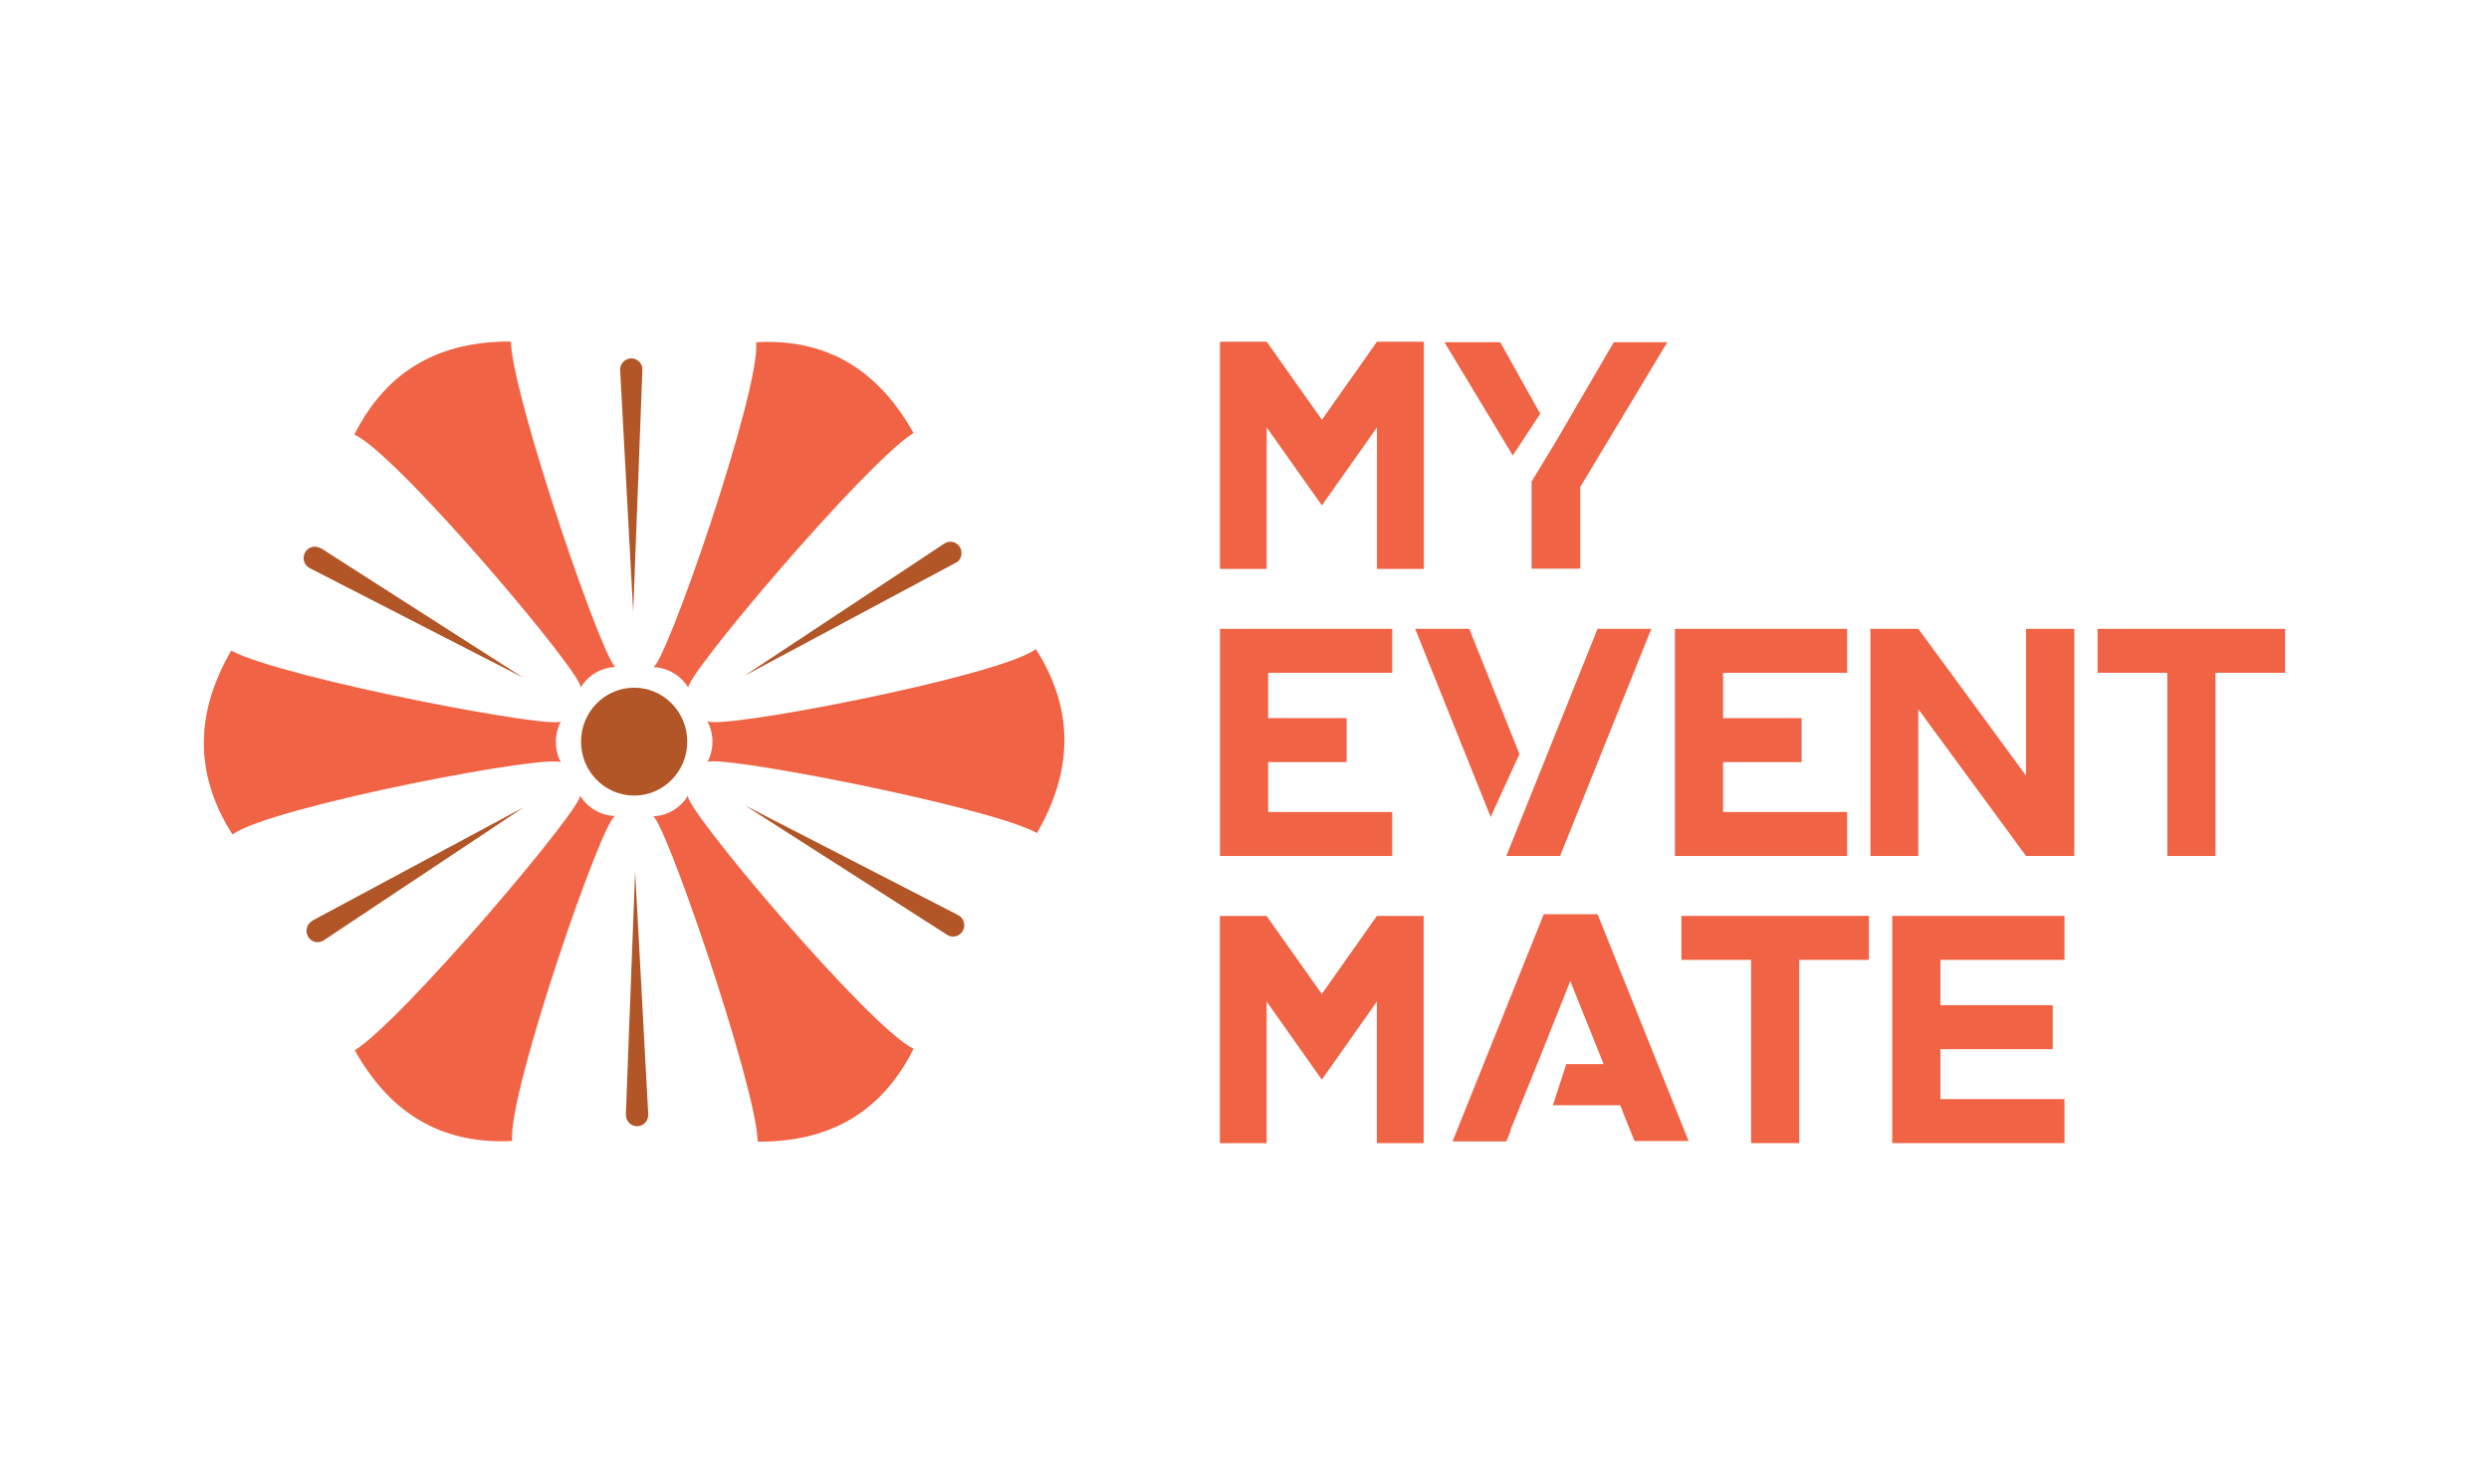 <svg width="109" height="65" viewBox="0 0 109 65" fill="none" xmlns="http://www.w3.org/2000/svg">
<g clip-path="url(#clip0_6572_66162)">
<path d="M55.535 29.473V31.458H58.973V33.384H55.535V35.57H60.969V37.497H53.426V27.547H60.969V29.473H55.535Z" fill="#F06345"/>
<path d="M75.458 29.473V31.458H78.896V33.384H75.458V35.57H80.891V37.497H73.349V27.547H80.891V29.473H75.458Z" fill="#F06345"/>
<path d="M69.961 27.547L67.148 34.557L65.965 37.497H68.32L72.315 27.547H69.961ZM64.343 27.547H61.974L65.28 35.787L66.541 33.031L64.343 27.547Z" fill="#F06345"/>
<path d="M90.839 27.547V37.497H88.726L85.444 33.023L84.01 31.068L84.006 31.064V37.497H81.911V27.547H84.006L84.01 27.55L85.444 29.502L88.726 33.979V27.547H90.839Z" fill="#F06345"/>
<path d="M94.912 29.473H91.858V27.547H100.072V29.473H97.022V37.497H94.912V29.473Z" fill="#F06345"/>
<path d="M62.346 40.125V50.075H60.297V43.873L57.886 47.294L55.468 43.873V50.075H53.422V40.125H55.468L57.886 43.541L60.297 40.125H62.346Z" fill="#F06345"/>
<path d="M62.354 14.969V24.922H60.301V18.721L57.89 22.141L55.471 18.721V24.922H53.426V14.969H55.471L57.89 18.389L60.301 14.969H62.354Z" fill="#F06345"/>
<path d="M69.961 40.047H67.606L63.611 50.001H65.965L66.154 49.535H66.132L67.4 46.411L68.767 42.976L70.227 46.613H68.593L68.004 48.417H70.951L71.58 49.983H73.949L69.961 40.047Z" fill="#F06345"/>
<path d="M76.683 42.048H73.633V40.121H81.847V42.048H78.793V50.075H76.683V42.048Z" fill="#F06345"/>
<path d="M84.975 42.048V44.032H89.894V45.958H84.975V48.148H90.409V50.075H82.866V40.121H90.409V42.048H84.975Z" fill="#F06345"/>
<path d="M70.671 14.992L68.597 18.553L68.327 19.018L68.139 19.336L67.073 21.096V24.91H69.204V21.331L73.015 14.992H70.671ZM65.699 14.992H63.256L66.249 19.953L67.45 18.124L65.699 14.992Z" fill="#F06345"/>
<path d="M68.586 18.555V18.562L68.313 19.02L68.586 18.555Z" fill="#F06345"/>
<path d="M45.414 36.49C43.226 35.292 30.893 32.932 30.964 33.412C31.119 33.13 31.201 32.812 31.201 32.489C31.201 32.165 31.119 31.847 30.964 31.565C31.035 32.077 43.748 29.653 45.364 28.434C47.115 31.183 46.927 33.86 45.414 36.49Z" fill="#F06345"/>
<path d="M33.183 50.01C33.109 47.484 28.954 35.456 28.567 35.76C28.884 35.754 29.196 35.666 29.471 35.505C29.746 35.343 29.976 35.113 30.14 34.836C29.739 35.153 38.159 45.118 40.009 45.937C38.556 48.855 36.181 50.028 33.183 50.01Z" fill="#F06345"/>
<path d="M15.537 46.008C17.668 44.681 25.836 35.012 25.385 34.824C25.549 35.101 25.78 35.331 26.056 35.492C26.332 35.654 26.643 35.742 26.962 35.748C26.489 35.553 22.206 47.942 22.43 49.98C19.209 50.146 17.021 48.656 15.537 46.008Z" fill="#F06345"/>
<path d="M10.125 28.5C12.316 29.698 24.646 32.057 24.578 31.574C24.424 31.857 24.343 32.175 24.343 32.499C24.343 32.823 24.424 33.141 24.578 33.425C24.511 32.909 11.794 35.337 10.182 36.556C8.424 33.792 8.612 31.112 10.125 28.5Z" fill="#F06345"/>
<path d="M22.373 14.961C22.448 17.486 26.603 29.518 26.99 29.215C26.672 29.221 26.361 29.308 26.085 29.47C25.81 29.631 25.58 29.862 25.417 30.139C25.79 29.821 17.369 19.842 15.519 19.038C16.986 16.119 19.362 14.947 22.373 14.961Z" fill="#F06345"/>
<path d="M40.005 18.966C37.875 20.294 29.707 29.963 30.158 30.15C29.994 29.872 29.763 29.641 29.488 29.479C29.212 29.317 28.899 29.229 28.581 29.223C29.053 29.418 33.336 17.029 33.112 14.991C36.33 14.814 38.521 16.318 40.005 18.966Z" fill="#F06345"/>
<path d="M27.409 48.785L27.814 38.168L28.386 48.778C28.394 48.846 28.388 48.914 28.369 48.98C28.35 49.045 28.317 49.106 28.274 49.158C28.231 49.21 28.178 49.253 28.118 49.283C28.058 49.314 27.993 49.331 27.926 49.335C27.859 49.339 27.792 49.328 27.729 49.305C27.666 49.281 27.608 49.245 27.56 49.197C27.512 49.15 27.473 49.094 27.447 49.031C27.421 48.968 27.408 48.901 27.409 48.832V48.785Z" fill="#B25627"/>
<path d="M13.694 40.32L22.948 35.355L14.205 41.175C14.152 41.215 14.09 41.244 14.025 41.26C13.96 41.276 13.892 41.278 13.826 41.266C13.76 41.254 13.697 41.228 13.641 41.19C13.585 41.153 13.538 41.104 13.501 41.047C13.465 40.989 13.44 40.925 13.429 40.858C13.418 40.791 13.421 40.722 13.437 40.656C13.453 40.59 13.482 40.528 13.522 40.474C13.563 40.42 13.614 40.375 13.672 40.341L13.694 40.32Z" fill="#B25627"/>
<path d="M14.056 24.015L22.906 29.683L13.573 24.892C13.514 24.863 13.462 24.823 13.418 24.773C13.375 24.723 13.342 24.665 13.321 24.603C13.3 24.54 13.292 24.473 13.297 24.407C13.302 24.341 13.319 24.277 13.349 24.218C13.378 24.159 13.419 24.106 13.469 24.063C13.519 24.02 13.576 23.988 13.639 23.968C13.701 23.948 13.766 23.941 13.831 23.948C13.896 23.954 13.959 23.973 14.017 24.004L14.056 24.015Z" fill="#B25627"/>
<path d="M28.133 16.184L27.729 26.805L27.157 16.192C27.158 16.065 27.207 15.944 27.293 15.853C27.379 15.761 27.496 15.707 27.62 15.7C27.744 15.693 27.866 15.735 27.962 15.816C28.057 15.897 28.119 16.012 28.133 16.137V16.184Z" fill="#B25627"/>
<path d="M41.849 24.655L32.594 29.608L41.355 23.811C41.409 23.775 41.469 23.751 41.532 23.739C41.594 23.727 41.659 23.728 41.722 23.741C41.784 23.755 41.844 23.78 41.897 23.817C41.95 23.854 41.995 23.901 42.03 23.955C42.065 24.01 42.089 24.071 42.1 24.135C42.112 24.198 42.112 24.264 42.098 24.328C42.085 24.392 42.06 24.452 42.024 24.506C41.987 24.559 41.941 24.605 41.888 24.641C41.875 24.647 41.862 24.652 41.849 24.655Z" fill="#B25627"/>
<path d="M41.486 40.957L32.636 35.289L41.969 40.091C42.082 40.152 42.167 40.256 42.206 40.38C42.244 40.505 42.233 40.639 42.175 40.755C42.117 40.871 42.016 40.96 41.895 41.002C41.773 41.043 41.641 41.035 41.525 40.978L41.486 40.957Z" fill="#B25627"/>
<path d="M27.771 34.851C29.056 34.851 30.097 33.793 30.097 32.488C30.097 31.183 29.056 30.125 27.771 30.125C26.486 30.125 25.445 31.183 25.445 32.488C25.445 33.793 26.486 34.851 27.771 34.851Z" fill="#B25627"/>
</g>
<defs>
<clipPath id="clip0_6572_66162">
<rect width="109" height="65" fill="white"/>
</clipPath>
</defs>
</svg>
